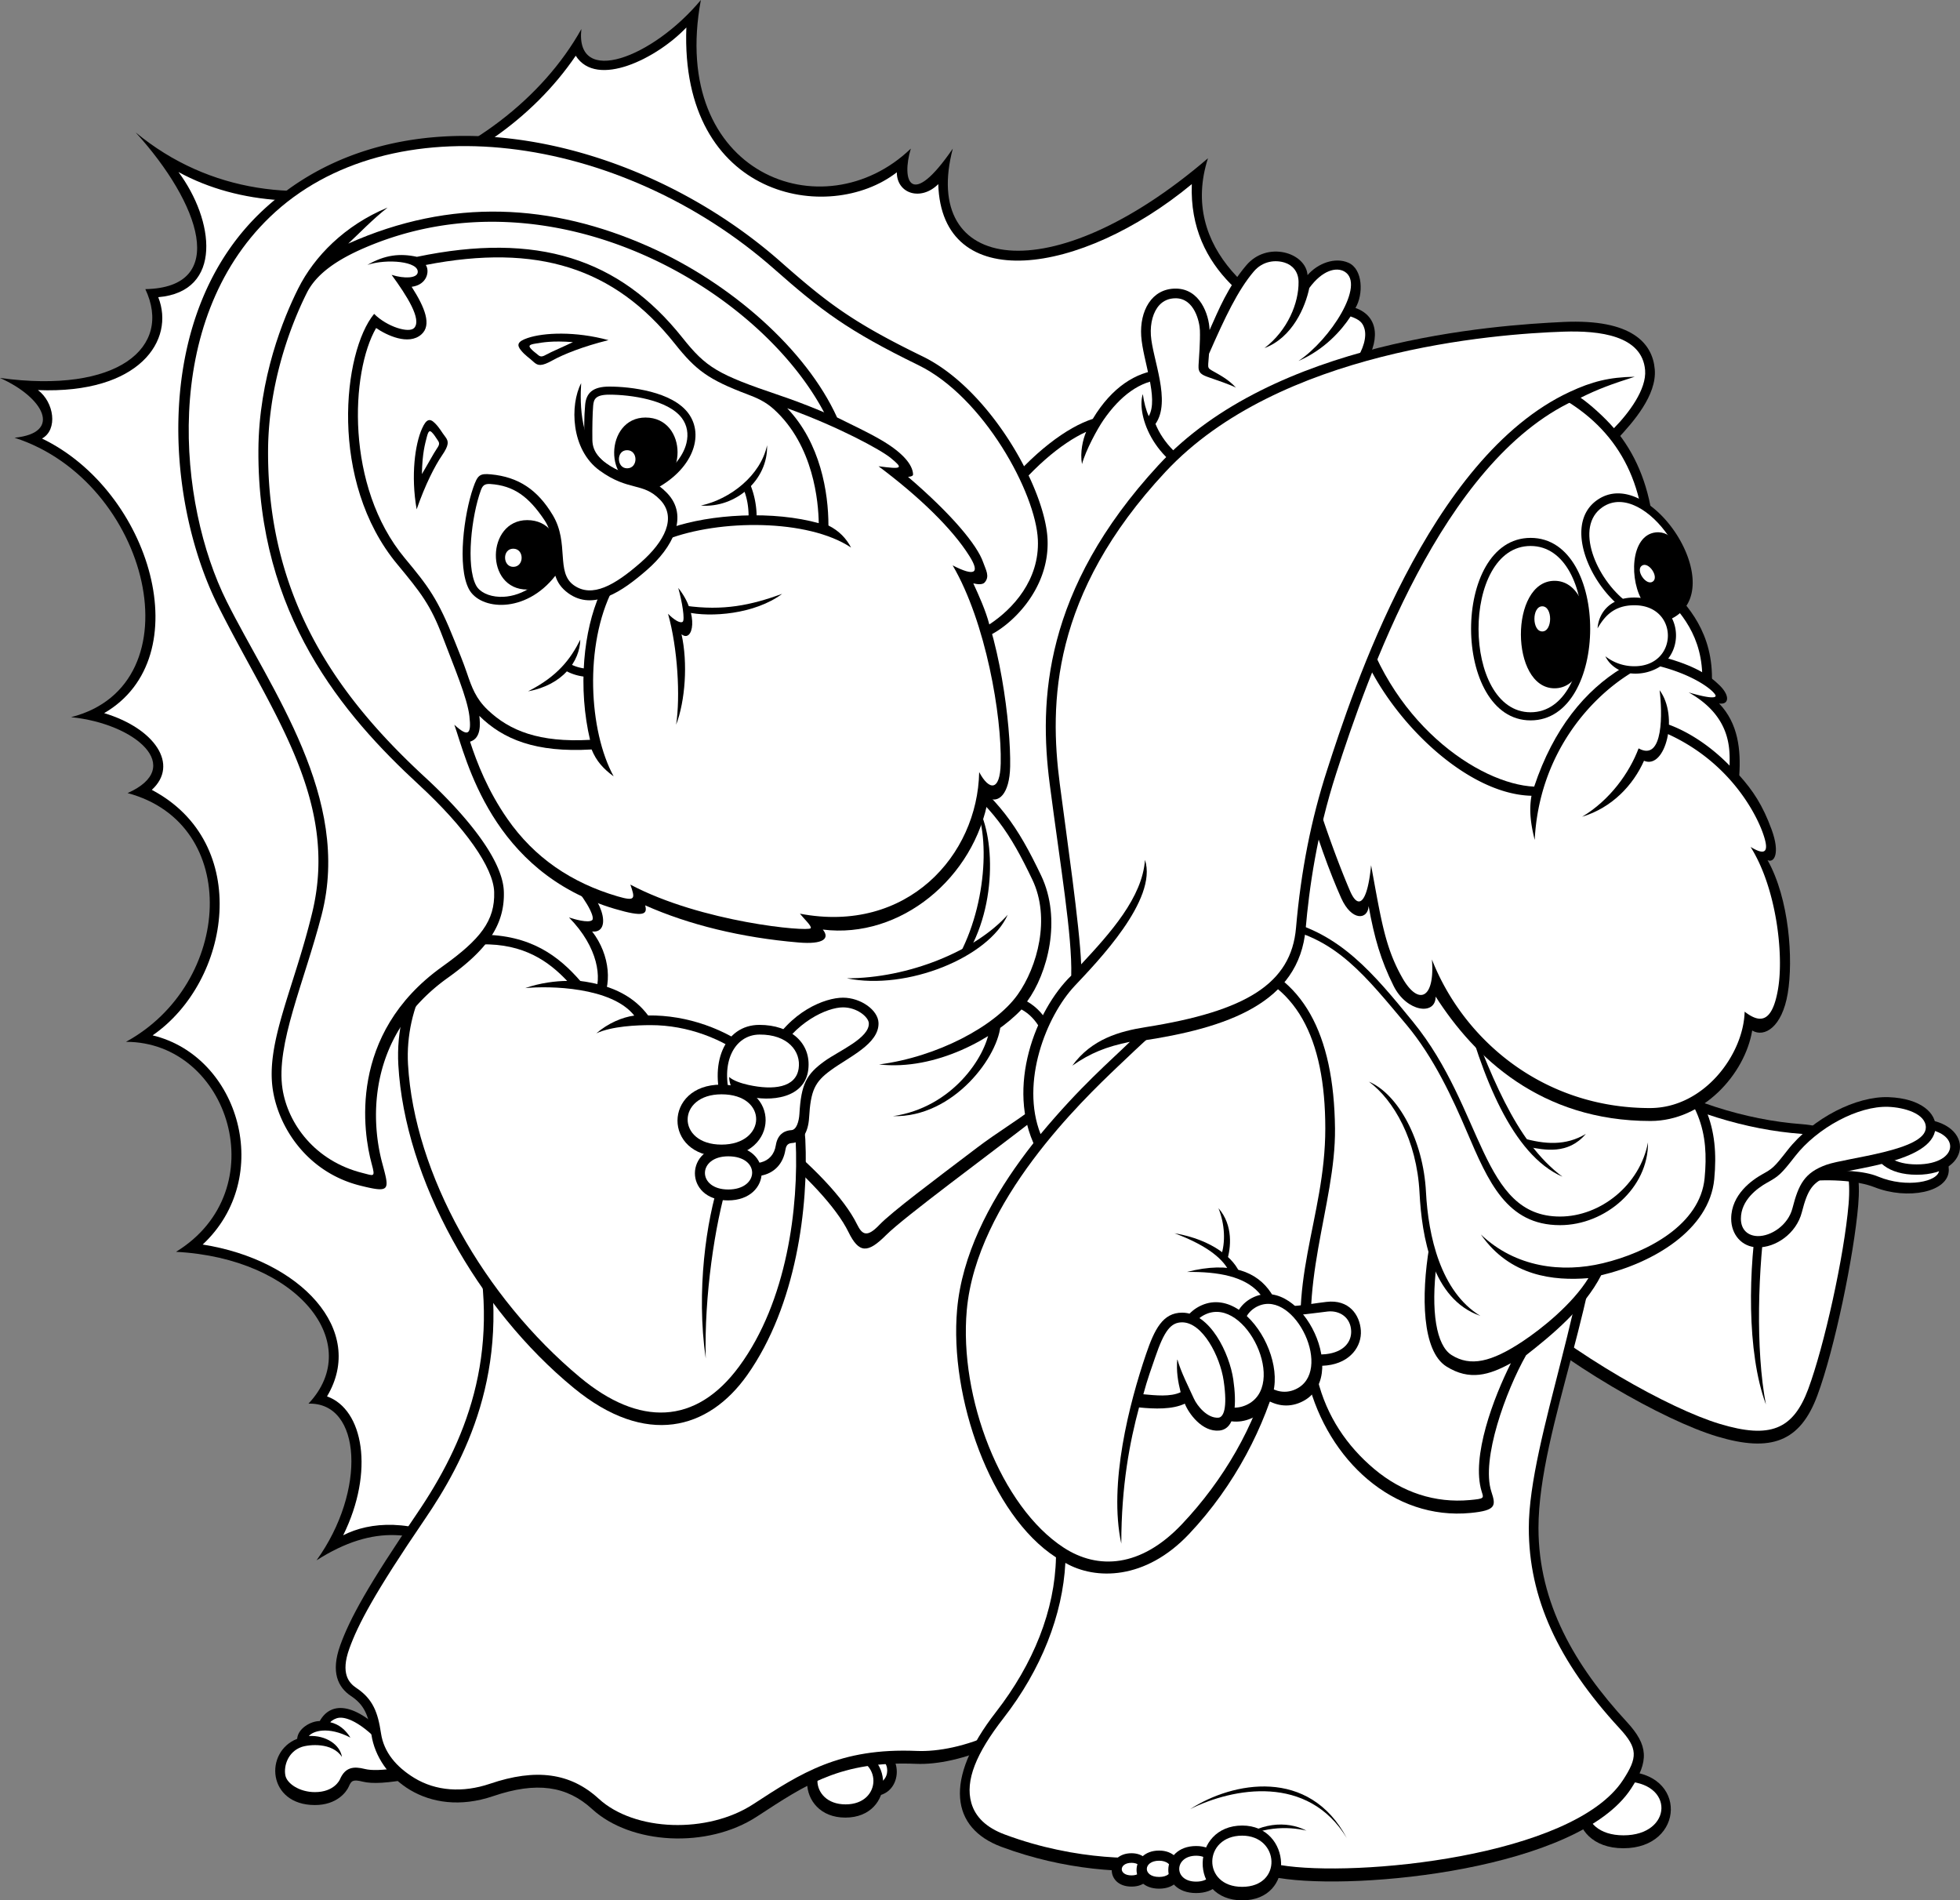 <svg xmlns="http://www.w3.org/2000/svg" width="288" height="279.18"><rect width="100%" height="100%" fill="#808080" stroke="none"/><path d="M19.934 19.457c9.492 10.441 13.761 22.781 1.421 23.02C25.391 51.02 17.325 57.898 0 55.527c6.406 2.848 9.254 8.067 2.137 8.782 19.93 6.406 27.05 36.304 8.304 41.05 9.493.95 16.848 7.356 8.305 11.153 16.848 4.508 15.426 28-.238 36.543 15.187 0 22.07 21.832 7.355 30.851 18.035.95 27.766 13.524 19.461 22.305 7.828-.238 8.543 12.812 1.188 23.016 8.539-5.457 14.949-4.27 21.355-.473C110.578 192.21 169.43 85.426 195.531 48.883c-10.441-3.32-22.304-12.34-18.035-25.63-23.254 19.935-42.238 16.614-37.492-1.421-6.168 9.016-7.594 4.746-6.168 0C121.02 34.168 98.238 25.629 102.984 0c-7.117 8.543-18.507 12.813-17.558 4.27-11.39 20.41-43.66 33.222-65.492 15.187"/><path fill="#fff" d="M100.852 4.035c-4.274 4.508-13.172 9.016-16.254 4.153C71.78 27.05 44.254 35.12 26.223 25.273c5.218 7 6.64 17.559-2.97 18.387 2.493 6.29-2.726 14.238-17.675 13.649 2.371 1.777 2.965 5.812.594 7.117 16.016 7.71 23.254 32.152 9.133 40.34 7.476 2.254 11.035 7.593 7 11.273 14.832 7.828 11.629 28.117.12 36.066 12.813 3.086 17.915 20.883 7.356 30.73 14.356 2.255 24.086 12.58 18.27 22.31 5.34 1.894 7 11.03 2.375 20.406 3.914-2.02 10.086-2.492 17.203 1.304C104.766 194.82 169.19 85.425 192.922 49.594c-8.07-3.797-18.274-9.727-17.8-22.543-16.372 13.527-36.778 16.375-37.255 0-2.531 2.531-6.09 1.426-6.09-1.738-9.965 7.75-31.875 3.875-30.925-21.278"/><path d="M160.57 61.54c-7.437 2.37-20.41 14.87-25.785 36.226 2.688 15.027 10.121 43.82 18.031 63.593 12.024-13.285 31.63-59.957 35.282-71.82 1.894-6.168 1.914-10.762.156-15.027-2.215-5.38-6.078-11.977-9.649-16.614-3.695-4.796-12.34-5.851-18.035 3.641"/><path fill="#fff" d="M162.125 61.73c2.477-3.597 5.418-5.789 8.66-5.976 2.617-.152 5.121.976 6.692 3.016 3.543 4.597 7.343 11.14 9.46 16.285 1.633 3.965 1.57 8.304-.203 14.066-3.632 11.817-21.605 54.504-33.464 69.492-7.84-20.312-14.59-47.328-17.032-60.793 4.875-19.027 16.07-31.062 23.36-34.379-.473 1.11-.926 3-.61 4.743.551-2.059 2.27-5.188 3.137-6.454"/><path d="M58.02 256.281c-5.579-6.41-9.375-6.41-11.036-3.441-1.304 0-3.203 1.066-3.32 2.61-4.867 1.898-4.39 9.73 2.61 9.73 3.203 0 4.624-1.899 4.984-2.73.355-.833.59-1.067 2.015-.712 1.422.356 3.676.239 7.473-.476l-2.726-4.98"/><path fill="#fff" d="M44.297 256.656c1.082-.379 4.527-.73 5.95 1.461-.298-1.836-2.372-3.203-4.864-3.082.594-.715 2.789-1.484 6.11.238-.712-1.128-1.661-1.96-2.966-2.257.239-.297.801-.598 1.274-.657.797-.101 3.074.22 7.047 4.743l1.691 2.62c-2.344.356-3.934.407-4.922.16-1.633-.41-2.883-.304-3.672 1.532-.03.074-.832 1.867-3.672 1.867-2.257 0-4.117-1.254-4.343-2.46-.27-1.419.414-3.477 2.367-4.165"/><path d="M128.258 256.719c-4.805 0-4.688 7.148 0 7.148 4.687 0 4.687-7.148 0-7.148"/><path fill="#fff" d="M128.281 258.105c-2.855 0-2.785 4.012 0 4.012s2.785-4.012 0-4.012"/><path d="M124.219 256.8c-7.59 0-7.403 10.223 0 10.223 7.398 0 7.398-10.222 0-10.222"/><path fill="#fff" d="M124.25 258.176c-5.59 0-5.45 6.906 0 6.906 5.453 0 5.453-6.906 0-6.906"/><path d="M69.766 181.77c3.953 17.402-1.426 30.214-8.543 40.656-7.121 10.441-9.809 15.344-11.235 19.3-1.422 3.954-.312 6.169 1.582 7.434 1.899 1.266 2.563 2.719 3.008 5.695.95 6.329 8.25 12.29 17.875 9.02 6.39-2.176 10.836-1.512 14.555 1.898 5.695 5.22 16.926 5.852 24.203 1.106 7.277-4.746 12.34-8.227 23.414-7.754 6.008.262 16.953-3.266 25.313-13.602 10.359-12.816 7.593-60.433-3.325-94.128-15.422 1.425-65.254 17.796-86.847 30.375"/><path fill="#fff" d="M110.676 265.055c6.976-4.551 12.726-8.309 24.012-7.825 6.316.27 16.566-3.23 24.14-12.605 9.445-11.68 7.813-56.805-3.215-91.688-16.668 2.063-63.62 17.875-84.234 29.547 3.933 18.907-3.207 32.282-8.98 40.743-7.45 10.925-9.813 15.488-11.07 18.98-1.321 3.672-.044 5.05 1.034 5.77 2.45 1.632 3.164 3.605 3.621 6.668.418 2.789 2.254 4.945 4.907 6.562 3.14 1.91 7.082 2.211 11.105.844 6.758-2.297 11.832-1.602 15.973 2.195 5.304 4.863 16.043 5.156 22.707.809"/><path d="M81.79 121.969c-1.743 8.386-2.216 27.21 11.23 33.383 13.445 6.168 28.16 18.507 31.64 25.625 1.559 3.195 2.848 3.164 5.535.476 2.692-2.691 15.012-11.73 22.309-17.402 4.27-3.32 4.27-13.606-1.582-16.926 3.004-4.113 5.137-12.063 2.055-18.512-3.48-7.277-6.168-11.23-13.29-16.61-15.027 2.372-38.917 6.173-57.898 9.966"/><path fill="#fff" d="M149.531 146.125c2.903-4.078 4.867-11.234 2.16-16.895-3.285-6.87-5.777-10.648-12.382-15.726-13.301 2.101-37.196 5.887-56.305 9.676-1.582 8.816-1.266 25.43 10.61 30.875 13.136 6.027 28.542 18.086 32.323 25.824.754 1.539 1.481 1.941 3.25.094 1.86-1.946 7.985-6.512 14.418-11.395 2.934-2.223 5.704-3.848 8.024-5.652 1.687-1.313 2.672-4.301 2.445-7.434-.234-3.226-1.676-5.953-3.976-7.191-3.953 4.195-12.625 9.027-20.93 8.078 8.484-1.09 17.043-5.586 20.363-10.254"/><path d="M147.043 150.29c-.156 4.745-6.883 13.917-15.82 13.683 8.703-1.266 13.605-8.703 14.16-12.735l1.66-.949m-4.508-33.144c3.242 2.69 4.508 13.843.078 22.148l-1.582.871c4.43-8.465 4.352-19.695 1.504-23.02"/><path d="M148.07 134.39c-2.765 6.247-14.789 11.153-23.648 9.333 9.098 0 18.902-4.035 23.648-9.332m29.664-85.903c-.078-2.293-1.425-6.09-4.984-6.09s-5.3 3.32-5.063 6.961c.239 3.637 2.61 9.172 1.11 11.786-.399-.872-.711-2.06-.871-3.247-.871 2.454.87 10.047 9.887 13.211 6.882-2.214 18.882-11.902 22.464-17.164 2.532-3.718 2.453-7.433-1.105-8.703 1.183-1.976 1.11-5.703-1.031-6.64-1.977-.872-4.508.078-6.012 1.816-.234-3.32-5.934-5.086-9.016-1.422-2.73 3.242-3.957 6.328-5.379 9.492"/><path fill="#fff" d="M176.313 48.535c.054 1.586-.122 3.945-.2 5.133-.082 1.187.516 1.426 1.66 1.82.98.336 3.004 1.028 3.836 1.461-1.144-1.265-2.53-1.937-3.558-2.531-.457-.262-.555-.395-.516-.945.04-.555.074-.91.117-1.504 2.387-5.442 4.23-9.301 6.551-12.055 1.371-1.633 3.274-1.754 4.594-1.324 1.105.36 1.992 1.289 2.012 2.812.043 3.086-1.586 7.125-5.008 9.735 4.125-1.551 6.011-6.051 6.586-8.828 1.914-2.618 3.976-3.125 5.18-2.407 3.12 1.868-2.087 10-6.77 13.125 3.824-1.664 6.324-4.492 7.656-6.539 1.395.485 1.77.965 2.016 1.723.402 1.238-.11 3.082-1.367 4.934-3.387 4.972-14.754 14.105-21.278 16.453-4.578-1.739-7.027-4.809-8.039-7.32 2.348-3.337-.441-9.532-.676-13.012-.12-1.825.352-3.489 1.262-4.461.613-.653 1.414-.985 2.379-.985 2.773 0 3.52 3.493 3.562 4.715"/><path d="M137.633 76.648c-2.375-9.968-14.477-28.003-28.715-38.445-14.238-10.437-47.395-20.098-65.969-3.558-17.32 15.425-12.34 46.75 1.188 65.968 11.515 16.364 22.543 31.086 23.73 45.563l20.25 1.422c1.899-2.688 1.582-7.278-1.11-10.758 2.532.316 2.376-3.797-2.53-8.543-4.903-4.746-6.883-9.887-5.93-14.633 9.726-5.695 50.777-31.32 59.086-37.016"/><path fill="#fff" d="m87.336 146.117-18.176-1.281c-1.601-14.16-13.168-30.371-23.531-44.883-13.969-19.555-17.8-49.937-1.73-64.246 18.663-16.621 51.53-5.629 64.18 3.645 13.28 9.742 25.085 26.785 27.917 36.68-9.707 6.515-49.293 31.218-58.824 36.8-1.219 6.086 1.156 11.523 6.316 16.488 2.133 2.059 4.075 5.383 3.52 5.86-.555.472-2.688-.157-3.403-.395 4.352 4.43 4.86 9.004 3.73 11.332"/><path d="M85.27 144.117c-3.165-3.637-7.278-6.8-14.555-6.8s-12.746 9.16-12.184 19.14c.95 16.77 11.633 35.844 25.79 47.461 10.597 8.7 19.777 6.14 25.468-1.898 7.277-10.286 9.016-24.84 8.543-34.649-.477-9.805-11.55-18.348-23.098-18.191-1.898-2.532-4.906-4.43-9.964-5.063"/><path fill="#fff" d="M95.629 150.602c10.762 0 20.851 7.98 21.281 16.84.48 9.976-1.27 23.734-8.285 33.28-6.39 8.696-14.742 8.837-23.402 1.622-14.114-11.766-24.336-29.848-25.27-45.969-.48-8.313 3.902-17.477 10.762-17.637 6.328-.144 9.98 2.582 12.625 5.371-1.602 0-4.024.286-6.16 1.055 3.558-.355 12.695-.176 16.02 4.035-1.782.238-3.86 1.13-5.579 2.61 2.313-1.067 5.992-1.207 8.008-1.207"/><path d="M105.754 173.305c-1.977 6.011-3.48 16.375-2.055 26.261-.238-9.175 1.344-19.695 3.242-25.945l-1.187-.316m23.336-23.015c-.051-1.9-2.613-3.72-5.223-3.72s-7.828 1.977-10.914 7.75c-3.402 2.692-6.805 9.575-6.566 16.93 4.035 2.766 8.351 1.71 9.015-2.297.082-.473.223-.988.953-1.027 1.5-.078 2.403-1.57 2.532-3.719.234-4.031.851-5.262 3.164-6.96 2.687-1.977 7.117-3.876 7.039-6.958"/><path fill="#fff" d="M114.023 155.215c-3.015 2.387-6 8-6.222 14.765 2.855 1.637 5.77 1.032 6.199-1.734.29-1.844 1.559-2.18 2.277-2.215.774-.043 1.121-1.308 1.188-2.379.258-4.379 1-5.824 3.738-7.789 2.074-1.484 6.563-3.367 6.461-5.539-.043-.922-1.734-2.332-3.797-2.332-2.289 0-7.12 2.125-9.844 7.223"/><path d="M111.59 150.566c-5.164 0-7.535 5.813-5.281 12.16l2.847.235.473-1.957c3.68.95 8.629.328 9.137-3.856.476-3.914-2.61-6.582-7.176-6.582"/><path fill="#fff" d="M109.984 159.39c3.63.798 6.95.419 7.368-2.413.375-2.508-1.579-5.024-5.762-4.989-3.68.031-5.82 4.14-4.211 9.399l.68.054.09-.671c-.418-.36-1.008-1.485-1.008-2.551.59.531 1.718.922 2.843 1.172"/><path d="M105.95 159.344c-8.493 0-8.571 10.558 0 10.558 8.573 0 8.894-10.558 0-10.558"/><path d="M106.957 168.352c-6.434 0-6.492 8 0 8 6.496 0 6.734-8 0-8"/><path fill="#fff" d="M107.012 169.875c-4.551 0-4.594 4.875 0 4.875 4.593 0 4.761-4.875 0-4.875m-.992-9.109c-6.61 0-6.668 7.39 0 7.39 6.664 0 6.91-7.39 0-7.39"/><path d="M54.973 46.113c-4.586 5.54-6.723 24.602 3.402 36.782 3.457 4.164 4.902 6.011 6.645 10.601 1.738 4.586 3.636 9.016 3.953 11.703.316 2.692-.157 3.164-2.215 1.27 1.742 4.902 5.379 21.672 23.57 27.05 4.32 1.274 4.828.79 4.473-.515 6.406 2.848 14.117 4.746 22.543 5.457 3.664.312 4.625-.594 3.558-1.898 11.391 1.425 22.305-7.594 24.325-19.34 1.421.832 3.12-.473 3.203-4.625.117-6.051-1.543-19.578-5.461-26.934 1.781.594 3.207-.121.832-4.39C141.43 77 136.645 73.046 133.359 70c1.305.36 1.188-1.54-1.543-3.793-1.96-1.621-9.336-5.445-17.257-8.121-9.137-3.086-10.782-4.07-14.301-8.492C91.004 37.969 78.902 34.05 61.262 37.73c-2.492-.542-4.696-.296-7.278 1.188 2.848-.95 7.606-.516 7.395 1.105-.11.856-1.938.95-3.836.356 2.254 3.086 4.453 6.539 3.324 7.793-.754.828-3.996-.16-5.894-2.059"/><path fill="#fff" d="M115.672 59.977c7.46 2.691 13.738 6.086 15.238 7.328 1.82 1.5 1.738 1.668-1.82 1.195 5.93 4.43 10.844 9.168 13.367 13.207 1.582 2.531.77 3.02-2.473 1.356 4.903 8.386 7.22 22.136 7.059 29.097-.094 4.195-1.738 3.957-3.164 1.266-.234 12.262-10.598 23.808-26.34 20.804.633.793 1.79 1.848 1.582 2.137-.394.551-16.055-.87-26.496-6.41.71 2.059.797 2.512-1.89 1.723-6.77-1.993-12.208-5.668-16.176-11.375-2.899-4.164-4.493-8.293-5.489-11.344 1.649-.504 1.5-2.59 1.364-3.79 3.484 3.434 8.257 5.423 16.496 4.934.71 1.739 1.738 2.848 3.242 3.954-3.66-6.692-4.336-19.286-.125-27.508 2.887-1.582 6.293-4.61 7.957-7.297 7.676-2.973 20.695-3.047 27.05 1.187-.71-1.343-1.741-2.449-3.324-3.242 0-4.832-1.167-12.113-6.058-17.222.031.011-.027-.012 0 0"/><path fill="#fff" d="M98.633 77.512c2.96-.989 6.547-1.614 10.394-1.77 4.157-.172 8.032.227 11.278 1.117-.043-3.078-.73-11.414-6.59-16.73-1.277-1.156-2.52-1.676-3.856-2.184-5.84-2.203-7.629-3.586-10.714-7.465-8.883-11.156-20.196-14.738-36.582-11.554.597.867.23 2.91-2.075 3.21 1.985 3.09 2.961 5.63 1.434 6.989-1.883 1.68-5.137.113-6.656-.934-3.739 6.446-4.563 23.247 4.203 33.793 3.453 4.157 4.855 5.934 7.39 12.329.57 1.433 1.211 2.976 1.727 4.496.75 2.214 1.34 3.824 3.078 5.484 3.215 3.07 7.574 4.812 15.035 4.398-.855-3.613-1.176-7.73-.844-11.746.297-3.648 1.083-6.93 2.29-9.718 3.84-1.426 9.144-5.997 10.488-9.715"/><path d="M82.895 98.398c1.043.653 2.277.997 3.636 1.07l-.004-1.195c-1.148-.074-2.168-.359-3.004-.882l-.629 1.007m27.29-27.367a12.841 12.841 0 0 1 .992 5.301l-1.188.004c.07-1.805-.242-3.453-.898-4.848l1.094-.457"/><path d="M102.984 74.273c5.063.395 9.887-3.718 9.73-8.859-.948 4.43-5.378 7.91-9.73 8.86M85.27 93.969c-.082 3.164-2.532 6.644-7.676 7.594 4.351-2.215 6.25-4.747 7.676-7.594m14.078 12.5c1.343-3.485 1.742-9.098.793-13.29 1.66 1.344 2.687-2.847-.477-6.804.555 1.977 1.027 4.746.633 4.984-.395.239-1.266-.316-2.137-1.187 1.426 5.062 1.82 12.183 1.188 16.297"/><path d="M100.93 89.934c3.48.793 9.965.316 14-2.688-4.586 1.66-8.621 2.531-14.239 1.738l.239.95M85.902 64.941c-.082-1.742-.082-3.718.078-5.46.157-1.739 1.106-2.688 3.559-2.688 3.086 0 9.254.71 11.629 3.953 2.371 3.246.633 8.309-5.145 11.234-3.242-1.343-8.222-2.058-10.12-7.039"/><path fill="#fff" d="M88.082 67.195c1.664 1.86 4.273 2.547 6.273 3.02.543.129 1.032.355 1.516.539 2.629-1.445 4.488-3.543 4.996-5.668.324-1.348.098-2.606-.656-3.637-2.008-2.738-7.652-3.469-10.672-3.469-2.066 0-2.293.696-2.379 1.61-.101 1.144-.14 3.281-.117 5.043.016.89.27 1.703 1.039 2.562"/><path d="M94.852 61.34c-6.008 0-6.278 10.203 0 10.203 6.277 0 6.277-10.203 0-10.203"/><path fill="#fff" d="M92.145 68.8c-1.567 0-1.637-2.663 0-2.663 1.64 0 1.64 2.664 0 2.664"/><path d="M38.68 30.848c-16.344 15.195-14.477 42.476-6.645 58.136 7.832 15.664 17.852 28.489 13.844 45.086-2.703 11.196-6.883 19.145-5.777 26.106.91 5.699 5.222 12.101 12.816 14 4.523 1.129 4.316.687 3.242-3.324-1.738-6.485-2.144-18.786 9.649-27.207 5.539-3.958 8.386-7.594 8.226-12.657-.156-5.062-6.406-12.031-11.547-16.77-12.18-11.234-23.23-25.628-23.097-48.093.054-9.016 2.847-17.398 5.695-23.098 1.394-2.785 4.437-4.879 8.543-6.64 28-12.024 59.008 6.64 68.023 25.308 5.696 2.215 13.922 6.489 10.602 8.07 5.851 5.536 10.914 10.598 11.547 12.973.633 2.371 0 2.371-2.059 2.055a81.25 81.25 0 0 1 3.324 8.703c3.32-1.426 9.176-6.805 8.86-14.238-.317-7.438-8.399-22.047-18.352-26.895-10.242-4.988-13.914-7.777-20.883-13.922C93.336 19.617 58.93 12.023 38.68 30.848"/><path fill="#fff" d="M51.168 35.79c15.144-6.77 29.918-5.888 44.172.44 12.035 5.348 23.125 15.114 27.656 25.094 2.465 1.227 4.442 2.137 6.418 3.281 3.149 1.829 4.695 3.614 4.75 5.083.008.214-.254.335-.738.37 6.426 5.497 10.18 10.036 11.039 12.551.375 1.094 1.023 2.067.215 2.965-.285.32-.942.305-1.664.13.808 1.753 1.851 4.058 2.351 6.034 3.469-2.27 7.387-6.539 7.137-12.422-.293-6.878-7.965-21-17.555-25.671-10.504-5.122-14.34-8.09-21.199-14.133-22.605-19.934-56.437-24.64-74.102-7.621-16.003 15.422-13.507 42.125-6.34 56.457 6.528 13.054 18.391 28.879 13.954 46.058-2.57 9.946-6.754 19.032-5.754 25.543.789 5.14 4.77 10.625 11.754 12.371 1.687.422 1.918.73 1.347-1.36-1.222-4.487-3.57-18.991 10.371-28.948 5.625-4.02 7.766-6.754 7.633-10.98-.113-3.571-4.258-9.466-11.09-15.766C50.48 105.082 37.824 90.293 37.97 66.117c.062-10.594 3.687-19.414 5.843-23.722 2.376-4.747 6.852-9.293 13.137-11.903-2.254 1.781-4.12 3.754-5.781 5.297"/><path d="M72.137 69.688c4.027.382 6.851 2.242 9.097 6.007 2.454 4.114.395 8.387 3.086 10.285 2.688 1.899 6.008 0 9.809-3.324 3.523-3.082 5.379-6.64 2.848-9.254-2.536-2.609-4.59-1.183-8.86-4.27-4.273-3.085-4.383-9.679-2.722-12.843-.196 3.156-.141 8.988 3.554 11.688 3.742 2.734 5.946 1.246 9.047 4.433 3.313 3.41.797 8.078-2.934 11.32-3.628 3.157-7.855 6.09-11.566 3.415-1.035-.75-1.594-1.61-1.894-2.563-4.418 5.656-11.082 5.055-12.707 1.953-1.739-3.324-.711-10.996.632-14.87.649-1.872.95-2.138 2.61-1.977"/><path fill="#fff" d="M81.297 82.95c-2.027 3.077-5.004 4.831-7.883 4.73-1.621-.059-2.95-.707-3.469-1.696-1.515-2.898-.652-10.207.703-13.933.239-.653.489-1.004 1.38-.946 3.492.23 5.679 1.88 7.984 5.32 1.383 2.067 1.074 4.4 1.285 6.524"/><path d="M77.469 76.41c-6.008 0-6.278 10.203 0 10.203 6.277 0 6.277-10.203 0-10.203"/><path fill="#fff" d="M75.418 83.277c-1.57 0-1.64-2.668 0-2.668s1.64 2.668 0 2.668"/><path d="M63.91 62.172c-.75-.754-1.262-.633-1.898.789-1.028 2.293-1.66 6.883-.79 11.867 1.266-3.64 2.688-6.41 3.72-7.91 1.027-1.504 1.027-2.059.472-2.77-.555-.71-.793-1.265-1.504-1.976"/><path fill="#fff" d="M61.992 69.648c.653-1.07 1.781-3.148 2.196-3.738.417-.594.417-.832.12-1.246-.296-.418-.476-.773-.831-1.129-.356-.355-.536-.234-.774.711-.234.95-.648 2.254-.71 5.402"/><path d="M76.563 51.48c-.68-.82-.512-1.316.96-1.82 2.38-.808 7.008-1.015 11.887.309-3.738.926-6.625 2.086-8.219 2.972-1.59.883-2.14.832-2.8.215-.657-.617-1.188-.902-1.829-1.676"/><path fill="#fff" d="M84.184 50.262c-1.125.55-3.297 1.48-3.926 1.84-.63.355-.867.336-1.25 0-.387-.332-.727-.543-1.047-.93-.32-.387-.188-.555.777-.703.969-.149 2.309-.442 5.446-.207"/><path d="M220.05 191.578c9.653 8.7 24.364 17.086 32.274 19.457 7.91 2.371 12.18.79 14.711-6.012 2.531-6.8 5.38-20.566 6.012-28 .633-7.437-1.867-11.394-8.227-11.867-8.543-.629-17.086-3.476-24.836-7.91-7.91 5.379-17.402 21.2-19.933 34.332"/><path fill="#fff" d="M265.703 204.055c2.336-6.29 5.274-19.5 5.926-27.153.32-3.746-.227-6.472-1.613-8.101-1.121-1.317-2.856-2.043-5.301-2.223-8.195-.605-16.695-3.254-24.633-7.648-7.562 5.668-15.934 19.73-18.473 31.652 9.579 8.438 23.692 16.387 31.125 18.613 7.34 2.203 10.735.86 12.97-5.14"/><path d="M258.414 177.379c-1.543 8.898-1.781 21.238 1.066 28.95-1.542-8.067-1.183-20.052.122-28.833l-1.188-.117m5.696-3.679c4.21-.59 8.788-.294 11.331.714 4.805 1.899 10.914.77 10.914-2.55 0-2.255-2.02-4.848-10.68-4.688-6.405.117-9.847 3.738-11.566 6.523"/><path fill="#fff" d="M267.262 172c3.36-.125 6.629-.016 8.703.852 4.156 1.742 9 .765 8.969-.989-.043-2.113-3.454-3.37-9.23-3.265-3.923.074-6.622 1.601-8.442 3.402"/><path d="M281.402 164.352c-8.191 0-8.191 8.23.243 8.23 8.433 0 8.593-8.23-.243-8.23"/><path fill="#fff" d="M281.45 165.75c-6.34 0-6.34 5.313.187 5.313s6.652-5.313-.188-5.313"/><path d="M277.516 161.184c-4.684-.176-11.153 3.023-14.891 7.832-1.996 2.566-2.195 2.668-3.676 3.5-1.484.828-4.57 2.964-4.57 6.523 0 2.316 1.543 4.16 3.855 4.211 2.672.063 5.727-2.031 6.528-5.16.87-3.387 1.57-4.43 4.093-5.399 2.79-1.066 15.13-1.855 15.543-6.941.176-2.195-2.136-4.39-6.882-4.566"/><path fill="#fff" d="M268.348 171.125c2.992-1.074 14.629-2.07 14.632-5.488 0-2.059-3.222-2.946-5.515-3.032-4.387-.164-10.41 3.036-13.715 7.282-2.04 2.625-2.379 2.902-4.078 3.855l-.027.012c-1.434.805-3.84 2.558-3.84 5.285 0 1.61 1.011 2.52 2.465 2.555 1.949.043 4.472-1.594 5.113-4.094.898-3.5 1.762-5.223 4.965-6.375"/><path d="M238.54 260.254c-8.817 0-9.087 11.273 0 11.273 9.089 0 9.5-11.273 0-11.273"/><path fill="#fff" d="M238.555 261.707c-7.059 0-7.274 7.922 0 7.922 7.27 0 7.593-7.922 0-7.922"/><path d="M186.355 140.797c-7.593.137-16.453 8.539-23.097 14.871-6.645 6.324-21.196 20.723-22.621 36.7-1.149 12.894 4.914 30.218 14.527 36.425-.156 7.75-3.297 15.621-8.832 22.742-7.754 9.965-6.531 17.043.79 19.774 9.335 3.48 18.35 3.957 24.523 3.32 6.167-.633 9.003.07 16.292 1.27 11.547 1.894 43.977-1.27 51.731-13.133 2.648-4.055 2.555-6.356-.633-9.809-7.594-8.227-12.973-17.402-12.973-28.477 0-14.71 10.125-35.91 8.86-50.78-6.961-13.762-31.164-33.22-48.567-32.903"/><path fill="#fff" d="M174.406 186.863c4.73-.062 8.426.7 10.524 2.992 2.199 2.403 2.808 6.614 1.629 11.258-2.125 8.38-6.817 16.383-12.868 22.785-6.082 6.442-12.394 6.723-17.394 3.465-9.235-6.015-15.383-22.054-14.242-34.867 1.43-16.027 17.05-30.91 22.187-35.8 6.356-6.055 15.067-14.348 22.14-14.477 16.86-.305 40.438 18.972 47.141 31.879.891 14.324-8.882 37.363-8.882 50.382 0 10.223 4.242 19.579 13.347 29.446 2.707 2.93 2.649 4.277.489 7.586-7.372 11.285-39.38 14.328-50.348 12.484-6.996-1.176-10.992-1.836-16.633-1.258-3.582.367-13.074.79-23.875-3.238-2.66-.992-4.309-2.55-4.898-4.637-.93-3.281.707-7.277 4.734-12.457 5.563-7.152 8.688-15.172 9.086-22.8 4.422 2.539 11.758 2.55 18.184-4.254 6.765-7.157 11.195-15.938 13.21-23.887 2.016-7.95-.636-17.926-13.53-14.602"/><path d="M182.242 187.227c-.77-2.254-4.031-5.102-9.668-6.051 5.102 1.898 7.297 3.976 8.067 5.695l1.601.356"/><path d="M180.285 185.21c.594-1.839.95-5.222-1.246-7.714.95 2.375 1.066 5.043.356 7.063l.89.652m5.121-69.727c-3.953 4.114-6.644 16.137-4.746 26.418 9.809 2.215 14.078 10.598 14.078 23.887 0 13.29-6.117 23.102-2.527 37.18 2.937 11.523 12.496 20.406 23.887 19.297 3.808-.368 3.707-1.09 3.043-3.121-1.543-4.747 2.136-14.833 5.101-20.051 3.797-2.969 8.543-6.883 11.035-11.75 7.594-1.778 15.899-6.645 16.614-14.117.71-7.477-1.07-13.172-8.782-19.457-11.152-7.95-44.414-29.864-57.703-38.286"/><path fill="#fff" d="M222.008 200.266c-2.535 5.043-5.856 13.75-4.297 18.843.305 1 .465 1.063-1.75 1.266-5.059.46-9.918-1.094-14.059-4.586-3.968-3.344-6.965-7.703-8.312-13.172-3.29-13.344 2.691-25.539 2.574-36.828-.148-14.039-4.797-22.46-14.258-25.043-1.406-9 .715-19.101 3.797-23.387 14.125 8.996 45.645 29.778 56.535 37.54 7.7 6.285 8.86 11.624 8.235 18.19-.649 6.778-8.309 10.903-14.953 12.493-5.993 1.438-12.82.637-17.922-4.227 4.273 6.168 10.703 6.833 15.804 6.418-2.363 3.825-6.855 7.426-9.691 9.305-4.61 3.05-7.656 3.727-10.418 1.992-2.25-1.41-3.078-6.422-2.195-13.488l-1.09-2.39c-1.188 7.12-1.07 15.3 2.527 17.558 3.402 2.137 6.309 1.258 9.473-.484"/><path d="M201.148 158.91c3.637 2.688 7.036 8.594 7.434 16.293.332 6.41 1.82 15.66 8.938 18.113-5.852-3.558-7.657-11.78-7.989-18.191-.398-7.7-4.113-14.395-8.383-16.215m41.008 8.906c.078 6.696-6.242 12.172-12.93 12.172-7.816 0-10.538-6.363-13.69-13.738-2.028-4.742-4.821-10.89-8.919-15.758-5.879-6.988-10.207-12.605-18.43-14.187l.223-1.164c8.465 1.937 13.336 7.761 19.223 14.988 10.441 12.816 9.965 28.594 21.594 28.594 5.933 0 11.746-4.618 12.93-10.907"/><path d="M214.754 146.648c2.965 11.508 7.473 23.02 14.828 26.223-7-5.223-10.676-15.305-14.828-26.223"/><path d="M224.48 168.48c2.493.473 5.934 1.188 8.543-1.898-2.964 1.781-6.05 1.543-9.375.594l.832 1.304m.317-113.746c10.598 3.957 16.59 10.907 18.035 21.516.95 6.96.95 8.227 3.953 11.55 3.008 3.321 6.172 8.384 4.113 17.087-5.058 7.59-9.804 12.336-17.714 17.242-15.188-.633-30.375-10.441-38.918-29.266 3.004-14.238 18.824-32.75 30.53-38.129"/><path fill="#fff" d="M241.504 77.063c-1.152-10.168-6.832-16.95-16.649-20.778-10.773 5.29-25.953 22.715-29.093 36.418 7.746 16.735 21.539 27.152 37.043 27.98 7.25-4.546 11.843-9.038 16.761-16.37 1.817-8.012-1.086-12.524-3.836-15.56-3.113-3.44-3.542-5.66-4.226-11.69"/><path d="M224.91 79.02c-11.738 0-11.598 26.812 0 26.812s11.738-26.812 0-26.812"/><path fill="#fff" d="M224.902 80.21c-10.257 0-10.136 24.43 0 24.43 10.133 0 10.254-24.43 0-24.43"/><path d="M228.422 85.328c-6.629 0-6.55 15.79 0 15.79s6.633-15.79 0-15.79"/><path fill="#fff" d="M226.621 89.074c-1.55 0-1.531 3.692 0 3.692 1.527 0 1.547-3.692 0-3.692"/><path d="M245.086 91.098a5.29 5.29 0 0 0 1.266-.641c7.37-5.012-4.133-22.121-11.598-17.043-4.77 3.242-1.715 11.356 3.035 15.473 2.234-.809 5.715-.32 7.297 2.21"/><path fill="#fff" d="M244.488 89.867c.371-.12.73-.297 1.078-.535 6.157-4.184-3.859-19.07-10.086-14.832-4.214 2.863-.925 10.555 3.547 13.938 2.075-.22 3.645.023 5.461 1.43"/><path d="M244.707 90.27c4.914-.672 3.617-12.618-1.422-12.055-3.762.422-3.957 7.18-1.754 10.398 1.266.258 2.13.688 3.176 1.657"/><path fill="#fff" d="M241.258 83.102c-.985.668.625 3.007 1.597 2.343.973-.66-.613-3.015-1.597-2.343"/><path d="M234.742 92.309c1.035-1.782 2.422-3.391 5.418-3.391 6.594 0 6.516 8.96 0 8.96a6.87 6.87 0 0 1-4.27-1.464c.712 1.512 2.434 2.55 4.243 2.55 8.133 0 8.234-11.179 0-11.179-3.348 0-5.196 2.031-5.39 4.524"/><path d="M225.43 115.563c-8.067-.356-21.711-9.493-25.864-26.579-3.441 6.172-6.882 18.746-8.07 26.817 1.781 6.762 4.035 12.695 5.578 16.137 1.543 3.437 3.914 3.203 4.031 1.183.832 4.629 1.782 7.95 3.68 11.746 1.899 3.797 6.168 4.39 6.168 1.543 5.695 8.899 15.426 18.274 31.563 18.274 7.71 0 13.882-6.883 14.949-13.29 1.781 1.067 4.39-.476 5.223-5.457.828-4.984.234-13.882-2.97-19.578.95.477 1.9-.949.594-4.507-1.304-3.559-2.726-5.696-4.746-7.95.239-3.68-.117-7.593-2.964-10.558 1.421.234 1.66-1.07.117-2.614-1.543-1.539-3.797-2.964-8.188-4.152-1.183 1.188-3.082 2.254-6.168 1.543-5.457 3.324-10.086 8.899-12.933 17.441"/><path fill="#fff" d="M239.574 98.922c-6.05 3.738-13.433 11.973-14.066 24.473-.555-2.215-.867-4.274-.473-6.489-10.52-.238-22.86-13.367-25.863-23.965-1.82 4.586-5.067 14.79-6.25 22.782 1.898 6.328 4.191 12.257 5.457 15.183 1.266 2.93 2.57 1.625 3.086-3.793 1.5 8.145 2.058 12.063 4.586 16.532 2.375 4.19 4.824 3.082 4.351-2.692 4.664 11.867 16.371 21.832 32.036 21.832 7.988 0 13.761-7.91 13.917-14.16 2.06 1.582 4.008 1.941 4.907-3.32.87-5.102-.239-14.871-4.035-20.883 2.214 1.344 2.847.789 1.742-2.215-1.11-3.004-5.063-10.52-14.317-14.555l.157-1.343c3.363 1.148 6.683 3.441 9.336 6.168 0-2.055.472-7.118-6.012-10.754 2.133.632 3.797.945 3.953.55.16-.394-2.434-2.867-8.125-4.37a6.785 6.785 0 0 1-4.387 1.019"/><path d="M232.469 119.992c4.43-1.344 7.515-4.668 9.097-8.226 3.164 1.343 5.141-6.567 2.293-10.364.395 3.086.633 10.602-3.086 8.543-1.343 3.563-4.191 7.594-8.304 10.047m5.141-55.449c2.374-2.531 5.855-6.484 5.538-10.281-.316-3.797-3.324-7.438-13.445-6.961-10.125.476-42.558 2.687-59.484 21.039-16.926 18.351-17.559 34.644-15.977 46.828 1.582 12.18 3.32 22.305 3.164 28.16-5.222 5.063-9.648 16.45-5.222 25.309 3.441-4.27 9.77-11.07 15.347-15.7 12.813-1.898 23.371-5.578 24.32-16.492.508-5.82 1.618-13.968 4.512-22.898 4.508-13.922 15.461-45.68 34.922-54.7 2.688 2.06 4.43 3.798 6.324 5.696"/><path fill="#fff" d="M168.309 150.902c-3.782.598-7.899 1.739-10.746 5.653 2.671-1.86 4.984-2.785 8.464-3.5-2.828 2.77-7.25 6.5-13.125 13.558-3.004-7.625.856-17.34 5-21.761 3.332-3.551 12.239-12.676 10.34-18.532-.375 5.516-5.101 10.758-9.375 15.348-.234-5.727-2.152-18.871-3.148-26.535-1.524-11.735-1.301-27.781 15.547-45.828 16.648-17.832 48.261-20.242 58.504-20.582 5.222-.172 11.535.539 11.96 5.656.235 2.812-2.406 6.32-4.578 8.527-1.425-1.66-3.593-3.582-4.898-4.472 2.488-1.246 4.566-2.016 7.95-3.086-3.798.062-6.31.722-9.52 2.21-20.809 9.641-32 44.196-35.676 55.551-2.352 7.254-3.848 14.844-4.574 23.211-.711 8.188-7.344 12.246-22.125 14.582"/><path d="M187.465 198.617c1.66.95 4.523 2.317 7.512 1.977 3.48-.395 5.14-2.848 4.984-5.14-.16-2.294-1.742-4.59-5.063-4.192-3 .355-5.3.949-9.253.554l1.82 6.801"/><path fill="#fff" d="M194.816 198.941c2.711-.304 3.774-1.855 3.723-3.39-.066-1.996-1.676-3.074-3.473-2.875-.629.066-5.293.738-7.535.683l1.153 4.067c2.27 1.21 4.332 1.722 6.132 1.515"/><path d="M184.273 190.535c-7.378 3.266-.68 18.809 6.844 15.48 7.524-3.324.246-18.613-6.844-15.48"/><path fill="#fff" d="M184.898 191.863c-5.62 2.485-.308 14.793 5.422 12.258 5.735-2.535-.02-14.648-5.422-12.258"/><path d="M176.566 191.758c-7.91 3.496-.726 20.16 7.34 16.594 8.067-3.567.262-19.957-7.34-16.594"/><path fill="#fff" d="M177.191 193.066c-6.129 2.707-.34 16.121 5.907 13.36 6.246-2.762-.02-15.965-5.907-13.36"/><path d="M173.7 192.844c-2.848 0-4.067 2.469-5.302 6.09-2.449 7.195-5.535 19.062-3.636 27.843 0-8.543 1.265-15.03 2.61-20.011 2.292.234 4.905.316 6.722-.555.554 1.422 2.535 4.191 5.062 3.953 2.531-.234 2.543-4.18 2.059-7.512-.555-3.797-3.402-9.808-7.516-9.808"/><path fill="#fff" d="M175.422 205.457c.488 1.082 1.973 2.922 3.601 2.816.743-.05 1.38-1.324.782-5.418-.524-3.585-3.098-8.59-6.106-8.59-1.668 0-2.629 1.247-3.953 5.126-.566 1.664-1.133 3.164-1.746 5.441 1.758.164 3.996.41 5.48-.3-.394-1.583-.652-3.067-.492-4.887.477 1.82 1.723 4.23 2.434 5.812"/><path d="M174.887 265.773c6.25-4.035 17.48-6.171 23.015 4.27-5.691-9.414-16.687-7.434-23.015-4.27"/><path d="M191.973 268.938c-2.926-1.504-7.04-1.27-10.68 1.894 3.797-2.61 7.988-2.527 10.68-1.895m-25.707 3.321c-3.797 0-3.957 4.902 0 4.902 3.953 0 3.636-4.902 0-4.902"/><path fill="#fff" d="M166.266 273.668c-1.875 0-1.953 1.848 0 1.848 1.949 0 1.793-1.848 0-1.848"/><path d="M170.32 271.867c-4.332 0-4.511 5.598 0 5.598 4.516 0 4.157-5.598 0-5.598"/><path fill="#fff" d="M170.316 273.36c-2.355 0-2.453 2.382 0 2.382 2.454 0 2.258-2.383 0-2.383"/><path d="M175.766 271.2c-5.352 0-5.575 6.91 0 6.91 5.574 0 5.129-6.91 0-6.91"/><path fill="#fff" d="M175.762 272.625c-3.246 0-3.383 3.805 0 3.805 3.379 0 3.105-3.805 0-3.805"/><path d="M182.54 268.191c-7.602 0-7.919 10.989 0 10.989 7.92 0 7.284-10.989 0-10.989"/><path fill="#fff" d="M182.523 269.676c-5.738 0-5.976 7.52 0 7.52 5.977 0 5.5-7.52 0-7.52"/></svg>
